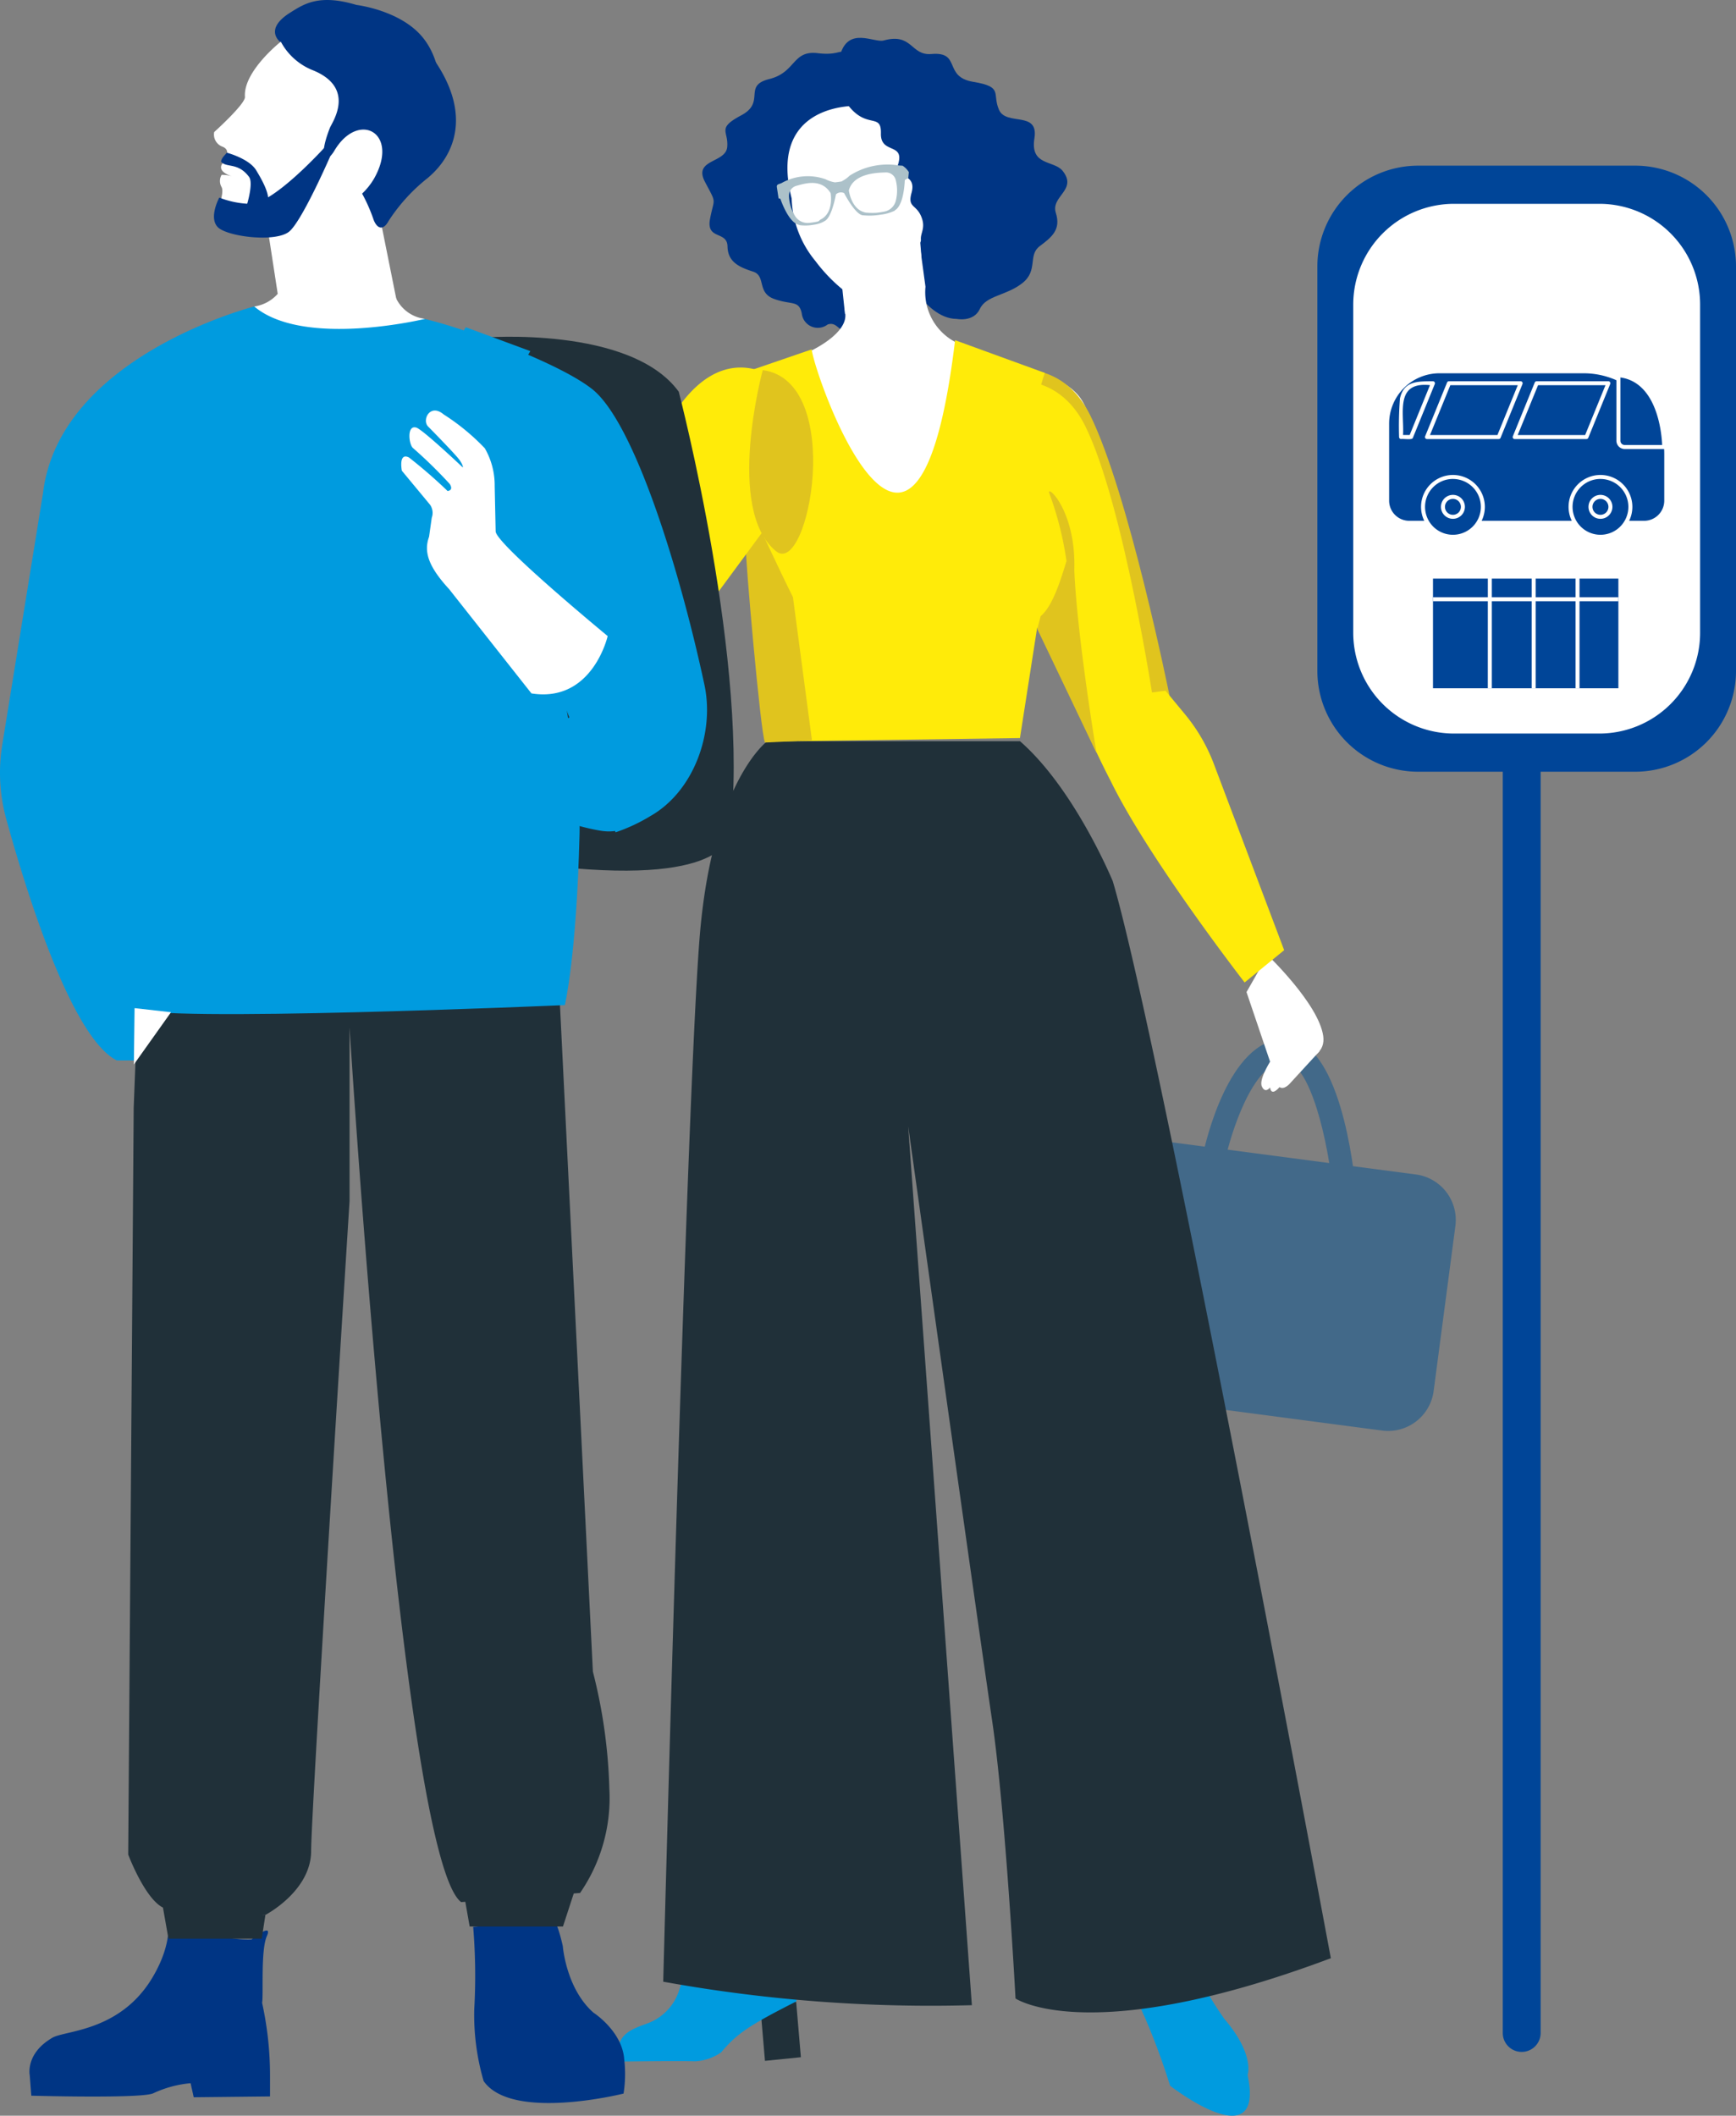 <svg data-name="Groupe 548" xmlns="http://www.w3.org/2000/svg" width="162.181" height="197.639"><rect width="100%" height="100%" fill="#808080" stroke="none"/><defs><clipPath id="a"><path data-name="Rectangle 250" fill="none" d="M0 0h162.181v197.639H0z"/></clipPath></defs><g data-name="Groupe 547" clip-path="url(#a)"><path data-name="Tracé 2494" d="M132.487 15.475h20.278a9.416 9.416 0 0 1 9.416 9.416v37.784a9.415 9.415 0 0 1-9.416 9.415h-20.278a9.415 9.415 0 0 1-9.416-9.415V24.891a9.416 9.416 0 0 1 9.416-9.416" fill="#004598"/><path data-name="Tracé 2495" d="M135.839 19.04h13.573a9.416 9.416 0 0 1 9.416 9.416v30.653a9.415 9.415 0 0 1-9.416 9.415h-13.573a9.415 9.415 0 0 1-9.416-9.415V28.456a9.416 9.416 0 0 1 9.416-9.416" fill="#fff"/><path data-name="Tracé 2496" d="M134.483 34.87h13.464a7.532 7.532 0 0 1 7.532 7.532v4.366a1.883 1.883 0 0 1-1.883 1.883h-21.938a1.883 1.883 0 0 1-1.883-1.883v-7.19a4.708 4.708 0 0 1 4.708-4.708" fill="#004598"/><path data-name="Tracé 2497" d="M149.517 44.556a2.794 2.794 0 1 1-2.794 2.794 2.794 2.794 0 0 1 2.794-2.794" fill="#004598"/><path data-name="Tracé 2498" d="M149.519 50.329a2.98 2.98 0 1 0-2.98-2.98 2.98 2.98 0 0 0 2.98 2.98m0-5.587a2.607 2.607 0 1 1-2.607 2.607 2.607 2.607 0 0 1 2.607-2.609Z" fill="#fff"/><path data-name="Tracé 2499" d="M135.734 44.556a2.794 2.794 0 1 1-2.794 2.794 2.794 2.794 0 0 1 2.794-2.794" fill="#004598"/><path data-name="Tracé 2500" d="M135.738 50.329a2.98 2.98 0 1 0-2.98-2.98 2.98 2.98 0 0 0 2.98 2.98m0-5.587a2.607 2.607 0 1 1-2.607 2.607 2.607 2.607 0 0 1 2.607-2.609Z" fill="#fff"/><path data-name="Tracé 2501" d="M151.193 35.056v6.115a.589.589 0 0 0 .589.589h3.694s0-6.333-4.283-6.7" fill="#004598"/><path data-name="Tracé 2502" d="M151.782 41.947h3.88v-.188c0-.065-.051-6.507-4.453-6.89l-.2-.018v6.318a.777.777 0 0 0 .775.778Zm3.5-.376h-3.5a.4.4 0 0 1-.4-.4V35.26c3.47.486 3.861 5.3 3.9 6.315Z" fill="#fff"/><path data-name="Tracé 2503" d="M150.261 35.796h-6.7l-2.056 5.028h6.705Z" fill="#004598"/><path data-name="Tracé 2504" d="M141.509 41.015h6.7a.189.189 0 0 0 .172-.116l2.049-5.028a.188.188 0 0 0-.108-.244.2.2 0 0 0-.064-.012h-6.705a.189.189 0 0 0-.172.116l-2.049 5.028a.188.188 0 0 0 .172.257Zm6.579-.376h-6.3l1.9-4.656h6.3Z" fill="#fff"/><path data-name="Tracé 2505" d="M142.067 35.796h-6.7l-2.049 5.028h6.7Z" fill="#004598"/><path data-name="Tracé 2506" d="M133.314 41.015h6.7a.189.189 0 0 0 .172-.116l2.049-5.028a.188.188 0 0 0-.108-.244.2.2 0 0 0-.064-.012h-6.703a.189.189 0 0 0-.172.116l-2.049 5.028a.188.188 0 0 0 .172.257Zm6.579-.376h-6.3l1.9-4.656h6.3Z" fill="#fff"/><path data-name="Tracé 2507" d="m133.873 35.801-2.049 5.028h-.932c.1-2.5-.8-5.426 2.98-5.028" fill="#004598"/><path data-name="Tracé 2508" d="M130.893 41.016c.149-.055 1.055.118 1.1-.116l2.049-5.028a.188.188 0 0 0-.107-.244.2.2 0 0 0-.064-.012c-1.525 0-2.731 0-3.085 1.61a33.658 33.658 0 0 0-.081 3.6.188.188 0 0 0 .185.185m.806-.376h-.62c.112-2.085-.759-5 2.516-4.656Z" fill="#fff"/><path data-name="Tracé 2509" d="M135.736 46.416a.931.931 0 1 1-.931.931.931.931 0 0 1 .931-.931" fill="#004598"/><path data-name="Tracé 2510" d="M135.736 48.465a1.118 1.118 0 1 0-1.118-1.118 1.117 1.117 0 0 0 1.118 1.118m0-1.862a.745.745 0 1 1-.745.745.745.745 0 0 1 .745-.745" fill="#fff"/><path data-name="Tracé 2511" d="M149.516 46.416a.931.931 0 1 1-.931.931.931.931 0 0 1 .931-.931" fill="#004598"/><path data-name="Tracé 2512" d="M149.518 48.465a1.118 1.118 0 1 0-1.118-1.118 1.117 1.117 0 0 0 1.118 1.118m0-1.862a.745.745 0 1 1-.745.745.745.745 0 0 1 .745-.745" fill="#fff"/><path data-name="Rectangle 246" fill="#004598" d="M133.873 54.052h17.32v10.243h-17.32z"/><path data-name="Rectangle 247" fill="#fff" d="M133.873 55.79h17.32v.373h-17.32z"/><path data-name="Rectangle 248" fill="#fff" d="M147.189 53.772h.373v10.522h-.373z"/><path data-name="Rectangle 249" fill="#fff" d="M143.092 53.959h.373v10.336h-.373z"/><path data-name="Tracé 2513" d="M138.994 64.295h.376V53.51l-.411.412.038.038Z" fill="#fff"/><path data-name="Tracé 2514" d="M142.16 191.679a1.769 1.769 0 0 0 1.769-1.769V68.574h-3.538V189.91a1.769 1.769 0 0 0 1.769 1.769" fill="#004598"/><path data-name="Tracé 2515" d="m104.689 130.415 24.443 3.222a4.29 4.29 0 0 0 4.8-3.682l2.035-15.441a4.29 4.29 0 0 0-3.681-4.8l-24.443-3.221a4.29 4.29 0 0 0-4.8 3.682l-2.035 15.44a4.29 4.29 0 0 0 3.682 4.8" fill="#426989"/><path data-name="Tracé 2516" d="M79.479 156.067c1.049-5.93-.3-13.072-.3-13.072l3.832-39.52s-3.428-31.039-9.879-21.142-4.654 62.4-4.654 62.4a337.925 337.925 0 0 1-2.609 36.491l6.121-.53c.325-6.791 6.548-19.309 7.489-24.629" fill="#881e02"/><path data-name="Tracé 2517" d="m71.465 192.514 3.355-.338-.441-5.174-3.355.338Z" fill="#203039"/><path data-name="Tracé 2518" d="M64.77 181.963s.9-3.224.965-3.409c.145-.432.569-.31.847-.173a1.593 1.593 0 0 1 .375.273c1.535 1.426 5.965 1.527 5.965 1.527a5.08 5.08 0 0 0 .475 3.187 7.246 7.246 0 0 1 1.008 3.589c-4.517 2.285-5.551 3.021-7.043 4.771a4.675 4.675 0 0 1-2.426.83c-1.563-.052-7.136.024-7.136.024-.427-2.522 1.124-2.986 2.631-3.547a4.861 4.861 0 0 0 3.053-3.235Z" fill="#009bdf"/><path data-name="Tracé 2519" d="M116.555 193.834s.7-1.886-2.187-5.256a32.563 32.563 0 0 1-3.938-7.506c-1.241-.238-3.039.5-5.148 1.794.4.945.681 1.7.874 2.282a7 7 0 0 0 .748 3.19 64.8 64.8 0 0 1 2.408 6.5s8.9 6.926 7.244-1" fill="#009bdf"/><path data-name="Tracé 2520" d="M89.34 29.786s1.61.348 2.2-.925 2.475-1.229 3.974-2.416.487-2.6 1.619-3.45 2-1.541 1.505-3.107 2.056-2.135.642-3.92c-.811-1.025-3.06-.439-2.642-3.049s-2.631-1.121-3.306-2.656.448-2.145-2.406-2.617-1.079-2.845-3.91-2.6c-1.956.167-1.756-2.009-4.462-1.265-.883.243-3.307-1.343-4.064 1.354-.495 1.762.917 6.008.917 6.008s3.987 18.543 9.933 18.648" fill="#003584"/><path data-name="Tracé 2521" d="M77.324 30.309a1.507 1.507 0 0 1-2.423-1.048c-.277-1.248-.937-.746-2.577-1.334s-.739-2.15-1.962-2.55-2.368-.854-2.397-2.354-2.022-.568-1.628-2.6.642-1.306-.479-3.437 1.944-1.733 2.08-3.256-1.011-1.72 1.314-2.959.1-2.761 2.616-3.387 2.127-2.707 4.532-2.416 2.018-.76 3.086.522.725 4.939.725 4.939 5.372 17.539.347 20.19c-2.238 1.181-2.051-.683-3.232-.311" fill="#003584"/><path data-name="Tracé 2522" d="m85.633 20.694.827 6.094a5.262 5.262 0 0 0 3.62 5.513c10.329 3.38 11.092 3.68 11.992 8.1 2.955 14.508-37.079 12.96-39.243 1.055 0 0-.154-2.5 3.5-5.094 1.445-1.025 5.264-2.066 7.962-2.97 1.744-.584 4.967-2.328 4.665-4.143-.005-.031-.535-7.494-.535-7.494Z" fill="#fff"/><path data-name="Tracé 2523" d="M87.215 15.084s.21-2.888 1.365-1.47-.525 5.67-.945 4.62a11.374 11.374 0 0 1-.42-3.15" fill="#ad1a00"/><path data-name="Tracé 2524" d="m78.569 25.823.372 3.5c-.391-.555 4.594 4.266 7.147-5.212l-.182-2.314Z" fill="#fff"/><path data-name="Tracé 2525" d="M73.957 18.535a9.636 9.636 0 0 0 2.211 5.836 15.269 15.269 0 0 0 3.087 3.092 6.133 6.133 0 0 0 2.583-.514c1.2-.576 4.988-3.4 4.433-6.644 0 0 2.573-8.829-4.057-10.238-3.079-.654-10.419-.062-8.257 8.469" fill="#fff"/><path data-name="Tracé 2526" d="M79.45 6.117s-1.3 2.284-.261 3.658c1.782 2.362 3.156.7 3.108 2.694s2.308.784 1.574 2.983c-.414 1.243 1.823.622 1.285 2.569-.41 1.48.541 1 .994 2.445s-1.017 1.777.87 3.149c.456.332.456 3.108 1.365 3.317l.835-.652s1.177 1.222 2.22-.745c0 0 2.25-.167 2.744-1.525s2.447-.022 1.982-1.935 2.641-.284 1.873-2.268a15.974 15.974 0 0 0-1.157-2.7c-1.114-2.34-9.694-12.284-17.433-10.993" fill="#003584"/><path data-name="Tracé 2527" d="M94.869 186.687s6.9 4.7 29.461-3.761c0 0-15.984-85.876-20.372-100.607 0 0-3.539-8.6-8.665-13.077H71.676s-5.015 3.674-6.268 17.778-3.448 98.1-3.448 98.1a140.2 140.2 0 0 0 28.835 2.194l-5.952-82.113s6.582 47.013 7.836 55.475 2.194 26.014 2.194 26.014" fill="#203039"/><path data-name="Tracé 2528" d="M124.57 111.697c-.449-5.064-2.2-12.517-4.553-12.517h-.029c-2.955.076-5.034 6.824-5.529 9.182l-2.093-.438c.23-1.1 2.4-10.749 7.567-10.882h.086c5.144 0 6.468 12.041 6.682 14.467Z" fill="#426989"/><path data-name="Tracé 2529" d="m123.26 98.216-2.732 2.973s-.538.661-.995.364c0 0-.757.947-.88.033 0 0-.449.619-.77-.1s1-2.673 1-2.673 3.192-2.27 4.377-.594" fill="#fff"/><path data-name="Tracé 2530" d="M118.419 89.221s4.785 4.568 5.2 7.564-4.925 2.51-4.925 2.51l-2.242-6.619Z" fill="#fff"/><path data-name="Tracé 2531" d="M90.178 35.625s8.067-4.128 11.668 3.158 7.412 26.2 7.412 26.2l-8.677.721s-8.571-19.159-11.055-23.85c-1.319-2.492-.848-5.605.652-6.227" fill="#e0c41e"/><path data-name="Tracé 2532" d="M89.732 36.671s8.067-4.128 11.668 3.158 6.441 26.233 6.441 26.233l-5.45 3.929s-10.827-22.4-13.31-27.094c-1.32-2.492-.519-5.515.652-6.227" fill="#ffeb09"/><path data-name="Tracé 2533" d="m95.286 68.946 1.839-11.8a7.154 7.154 0 0 0 1.761-9.982 14.475 14.475 0 0 1-1.276-12.33l-8.383-3.054c-3.6 30.01-13.007 3.722-13.4.862l-8.227 2.82s3.239 17.29 4.806 33.8Z" fill="#ffeb09"/><path data-name="Tracé 2534" d="M71.467 69.364c-.418-.836-1.877-17.632-1.776-18.074l.313-4.074s2.935 6.315 4.075 8.567l1.776 13.373Z" fill="#e0c41e"/><path data-name="Tracé 2535" d="M72.852 35.665s-4.794-4.236-9.489 2.4c-9.714 13.721-11.426 20.984-11.796 23.986-.057.46 1.313 1.539 1.776 1.541a17.077 17.077 0 0 0 12.743-6.914l5.508-7.469s6.654-8.525 1.261-13.545" fill="#ffeb09"/><path data-name="Tracé 2536" d="M116.276 91.778s-8.942-11.52-12.5-18.793a76.845 76.845 0 0 1-3.344-7.38l8.452-1.08 1.821 2.2a16.368 16.368 0 0 1 2.7 4.649l6.565 17.387Z" fill="#ffeb09"/><path data-name="Tracé 2537" d="M97.22 57.559c1.175-.973 1.931-3.6 2.414-5.144a30.729 30.729 0 0 0-1.585-6.279c-.447-1.052 2.508 1.384 2.313 7.149.287 6.381 2.082 17.072 2.082 17.072l-5.537-11.6Z" fill="#e0c41e"/><path data-name="Tracé 2538" d="M71.258 34.575S67.706 47.634 72.512 51.5c3.041 2.446 6.478-15.88-1.254-16.925" fill="#e0c41e"/><path data-name="Tracé 2539" d="m72.572 17.45.162 1.078.166.037c.245.683.846 2.131 1.633 2.409l.022-.009a.512.512 0 0 0 .131.065 4.16 4.16 0 0 0 1.322-.037 2.532 2.532 0 0 0 1.08-.371c.523-.313.864-1.727 1.01-2.47a.7.7 0 0 1 .76-.114c.358.667 1.1 1.919 1.691 2.065a6.086 6.086 0 0 0 1.723-.05 4.191 4.191 0 0 0 1.275-.352.528.528 0 0 0 .106-.1h.023c.671-.5.82-2.057.854-2.782l.324-.2.052-.54a1.9 1.9 0 0 0-.586-.6l-.283-.017v.004a6.559 6.559 0 0 0-4.669.948 2.786 2.786 0 0 1-.756.531l.286-.036-.586.088-.3.037a2.8 2.8 0 0 1-.879-.286 4.987 4.987 0 0 0-4.159.377v-.007l-.266.1a.211.211 0 0 0-.134.228m6.729.336c.415-1.546 2.522-1.653 3.39-1.672a.938.938 0 0 1 .978.668 3.87 3.87 0 0 1 .012 1.991 1.373 1.373 0 0 1-1.05.994 7.21 7.21 0 0 1-.8.118 7.041 7.041 0 0 1-.944-.019c-1.376-.253-1.587-2.081-1.587-2.081m-5.592.491a.938.938 0 0 1 .739-.926c.835-.237 2.3-.665 3.149.691 0 0 .334 1.81-.906 2.456-.2.106-.115.147-.315.207a7.251 7.251 0 0 1-.8.122 1.372 1.372 0 0 1-1.3-.643 3.864 3.864 0 0 1-.573-1.907" fill="#acc1c9"/><path data-name="Tracé 2540" d="M45.154 31.537s13.763-1.124 18.257 5.056c0 0 6.741 25.841 4.775 41.29 0 0 0 4.775-16.01 3.09s-7.022-49.435-7.022-49.435" fill="#203039"/><path data-name="Tracé 2541" d="M23.497 181.18s2.026-1.654 1.433-.319-.3 5.488-.445 6.23a31.645 31.645 0 0 1 .742 6.823v1.924l-7.129.077-.292-1.313a10.389 10.389 0 0 0-3.481.939c-1.036.518-11.4.228-11.4.228l-.146-1.9s-.438-2.043 2.131-3.522c1.185-.683 6.333-.564 9.345-5.637 2.079-3.5 1.385-5.762 1.385-5.762s3.412 0 4.153 1.187 3.708 1.038 3.708 1.038" fill="#003584"/><path data-name="Tracé 2542" d="M23.757 28.63S5.556 33.244 4.018 46.062L.21 69.583a16.269 16.269 0 0 0 .373 6.922c1.82 6.617 6.068 20.424 10.33 22.555h4.358l-1-55.3Z" fill="#009bdf"/><path data-name="Tracé 2543" d="M35.563 25.741s1.012 3.658 3.319 3.914 12.83 3.877 16.406 6.666c4.016 3.13 8.3 17.256 10.523 27.656.967 4.528-1.022 9.972-5.05 12.256a16.273 16.273 0 0 1-3.253 1.518l-10.68-26.562S35.05 35.482 35.563 25.741" fill="#009bdf"/><path data-name="Tracé 2544" d="M15.737 181.104h8.716l.342-2.221-8.49-.607-1.081-.077Z" fill="#203039"/><path data-name="Tracé 2545" d="m13.199 85.198-.709 18.286-.513 69.758s1.538 4.1 3.247 4.956 9.57.684 9.57.684 4.273-2.222 4.273-5.982 3.589-60.7 3.589-60.7V95.965s4.786 77.448 10.426 81.721l11.109-.854a15.63 15.63 0 0 0 2.735-9.741 49.126 49.126 0 0 0-1.538-10.938L51.799 83.49Z" fill="#203039"/><path data-name="Tracé 2546" d="M52.576 181.777s.292 3.966 2.86 6.23c0 0 2.685 1.725 2.879 4.351a11.86 11.86 0 0 1-.061 3.213s-10.445 2.624-13.072-1.17a22.024 22.024 0 0 1-.876-6.713 55.636 55.636 0 0 0-.1-7.685s7.1-.681 7.491-.584.876 2.358.876 2.358" fill="#003584"/><path data-name="Tracé 2547" d="M52.767 93.897s1.095-4.494 1.376-16.01-8.988-46.35-8.988-46.35l-6.273-1.881s-7.872 1.966-15.125-1.026L10.045 43.616l1.151 42.437s-.028 6.716 1.377 8.121 40.194-.281 40.194-.281" fill="#009bdf"/><path data-name="Tracé 2548" d="m24.567 18.482 1.71 11.123 10.844-1.193-3.009-15Z" fill="#fff"/><path data-name="Tracé 2549" d="M34.911 20.552c.364.9.931.947 1.392.089a16.584 16.584 0 0 1 3.651-4.01c2.648-2.207 3.97-6.009.759-10.809-3-4.486-9.237 2.838-9.237 2.838l-2.307 7.16 3.431.372a15.32 15.32 0 0 1 2.311 4.36" fill="#003584"/><path data-name="Tracé 2550" d="M26.296 4.02s-1.814-1.2.836-2.853C28.364.4 29.783-.6 33.303.462c0 0 3.83.452 5.964 2.775 3.338 3.635 1.644 10.892-.009 12.071a13.361 13.361 0 0 1-4.835 1.6A64.806 64.806 0 0 1 26.296 4.02" fill="#003584"/><path data-name="Tracé 2551" d="M26.233 3.894s-3.528 2.775-3.35 5.163c.048.649-2.874 3.28-2.874 3.28a1.211 1.211 0 0 0 .79 1.371c1.007.406-.061 1.632-.061 1.632s-.509.677.926 1.119a3.5 3.5 0 0 0-.959-.127 1.141 1.141 0 0 0-.02 1.119c.333.543-.419 2.057-.24 2.673.328 1.129 4.356 1.7 5.92 1.872a11.781 11.781 0 0 0 3.9-.585s1.662-1.164 1.754-2.132a6.279 6.279 0 0 0 2.936-2.613c2.405-4.272-1.471-6.369-3.716-2.592-.723 1.217-.974.3-.974.3s-.182-.554.558-2.441c.183-.466 2.538-3.76-1.7-5.413a5.841 5.841 0 0 1-2.89-2.626" fill="#fff"/><path data-name="Tracé 2552" d="M20.488 18.458s-1 1.825-.166 2.738 5.477 1.493 6.721.415 3.9-7.219 3.9-7.219l-.5-.747s-5.062 5.643-7.219 5.394a8.585 8.585 0 0 1-2.738-.581" fill="#003584"/><path data-name="Tracé 2553" d="M23.039 19.225s.667-2.109.228-2.7c-1.037-1.39-2.113-.819-2.611-1.421.015-.3.307-.572.537-.84 0 0 2.079.549 2.738 1.639.508.841 1.324 2.255 1.079 3.008a1.2 1.2 0 0 1-1.971.311" fill="#003584"/><path data-name="Tracé 2554" d="m49.545 32.801-6.031-2.232s-9.875 15.012-4.819 27.652 16.428 19.2 16.428 19.2-24.397-12.88-5.578-44.62" fill="#009bdf"/><path data-name="Tracé 2555" d="M44.55 71.244a20.105 20.105 0 0 0 11.51 6.349c7.434 1.282 4.871-14.356 4.871-14.356Z" fill="#009bdf"/><path data-name="Tracé 2556" d="m49.649 64.775-7.691-9.741c-2.051-2.222-2.348-3.585-1.873-4.894l.249-1.771a1.339 1.339 0 0 0-.158-1.219l-2.633-3.176s-.341-1.734.655-1.245a46 46 0 0 1 3.614 3.136s.593-.024.208-.649a43.107 43.107 0 0 0-3.448-3.371c-.382-.345-.584-2.174.322-1.9.611.185 4.345 3.724 4.345 3.724s.065-.147-.293-.675-2.968-3.168-2.968-3.168c-.572-.629.219-2.17 1.468-1.114a20.617 20.617 0 0 1 3.845 3.162 6.925 6.925 0 0 1 .924 3.538l.09 4.225c0 1.158 10.465 9.781 10.465 9.781s-1.419 6.267-7.122 5.356" fill="#fff"/><path data-name="Tracé 2557" d="M23.757 28.63a3.6 3.6 0 0 0 2.2-1.195c.968-1.247 10.952.217 10.952.217a3.444 3.444 0 0 0 2.799 2.135S28.39 32.536 23.754 28.63" fill="#fff"/><path data-name="Tracé 2558" d="M43.877 179.966h8.716l1.066-3.267-9.213.439-1.081-.077Z" fill="#203039"/><path data-name="Tracé 2559" d="m12.572 94.174-.066 5.265 3.47-4.88Z" fill="#fff"/></g></svg>